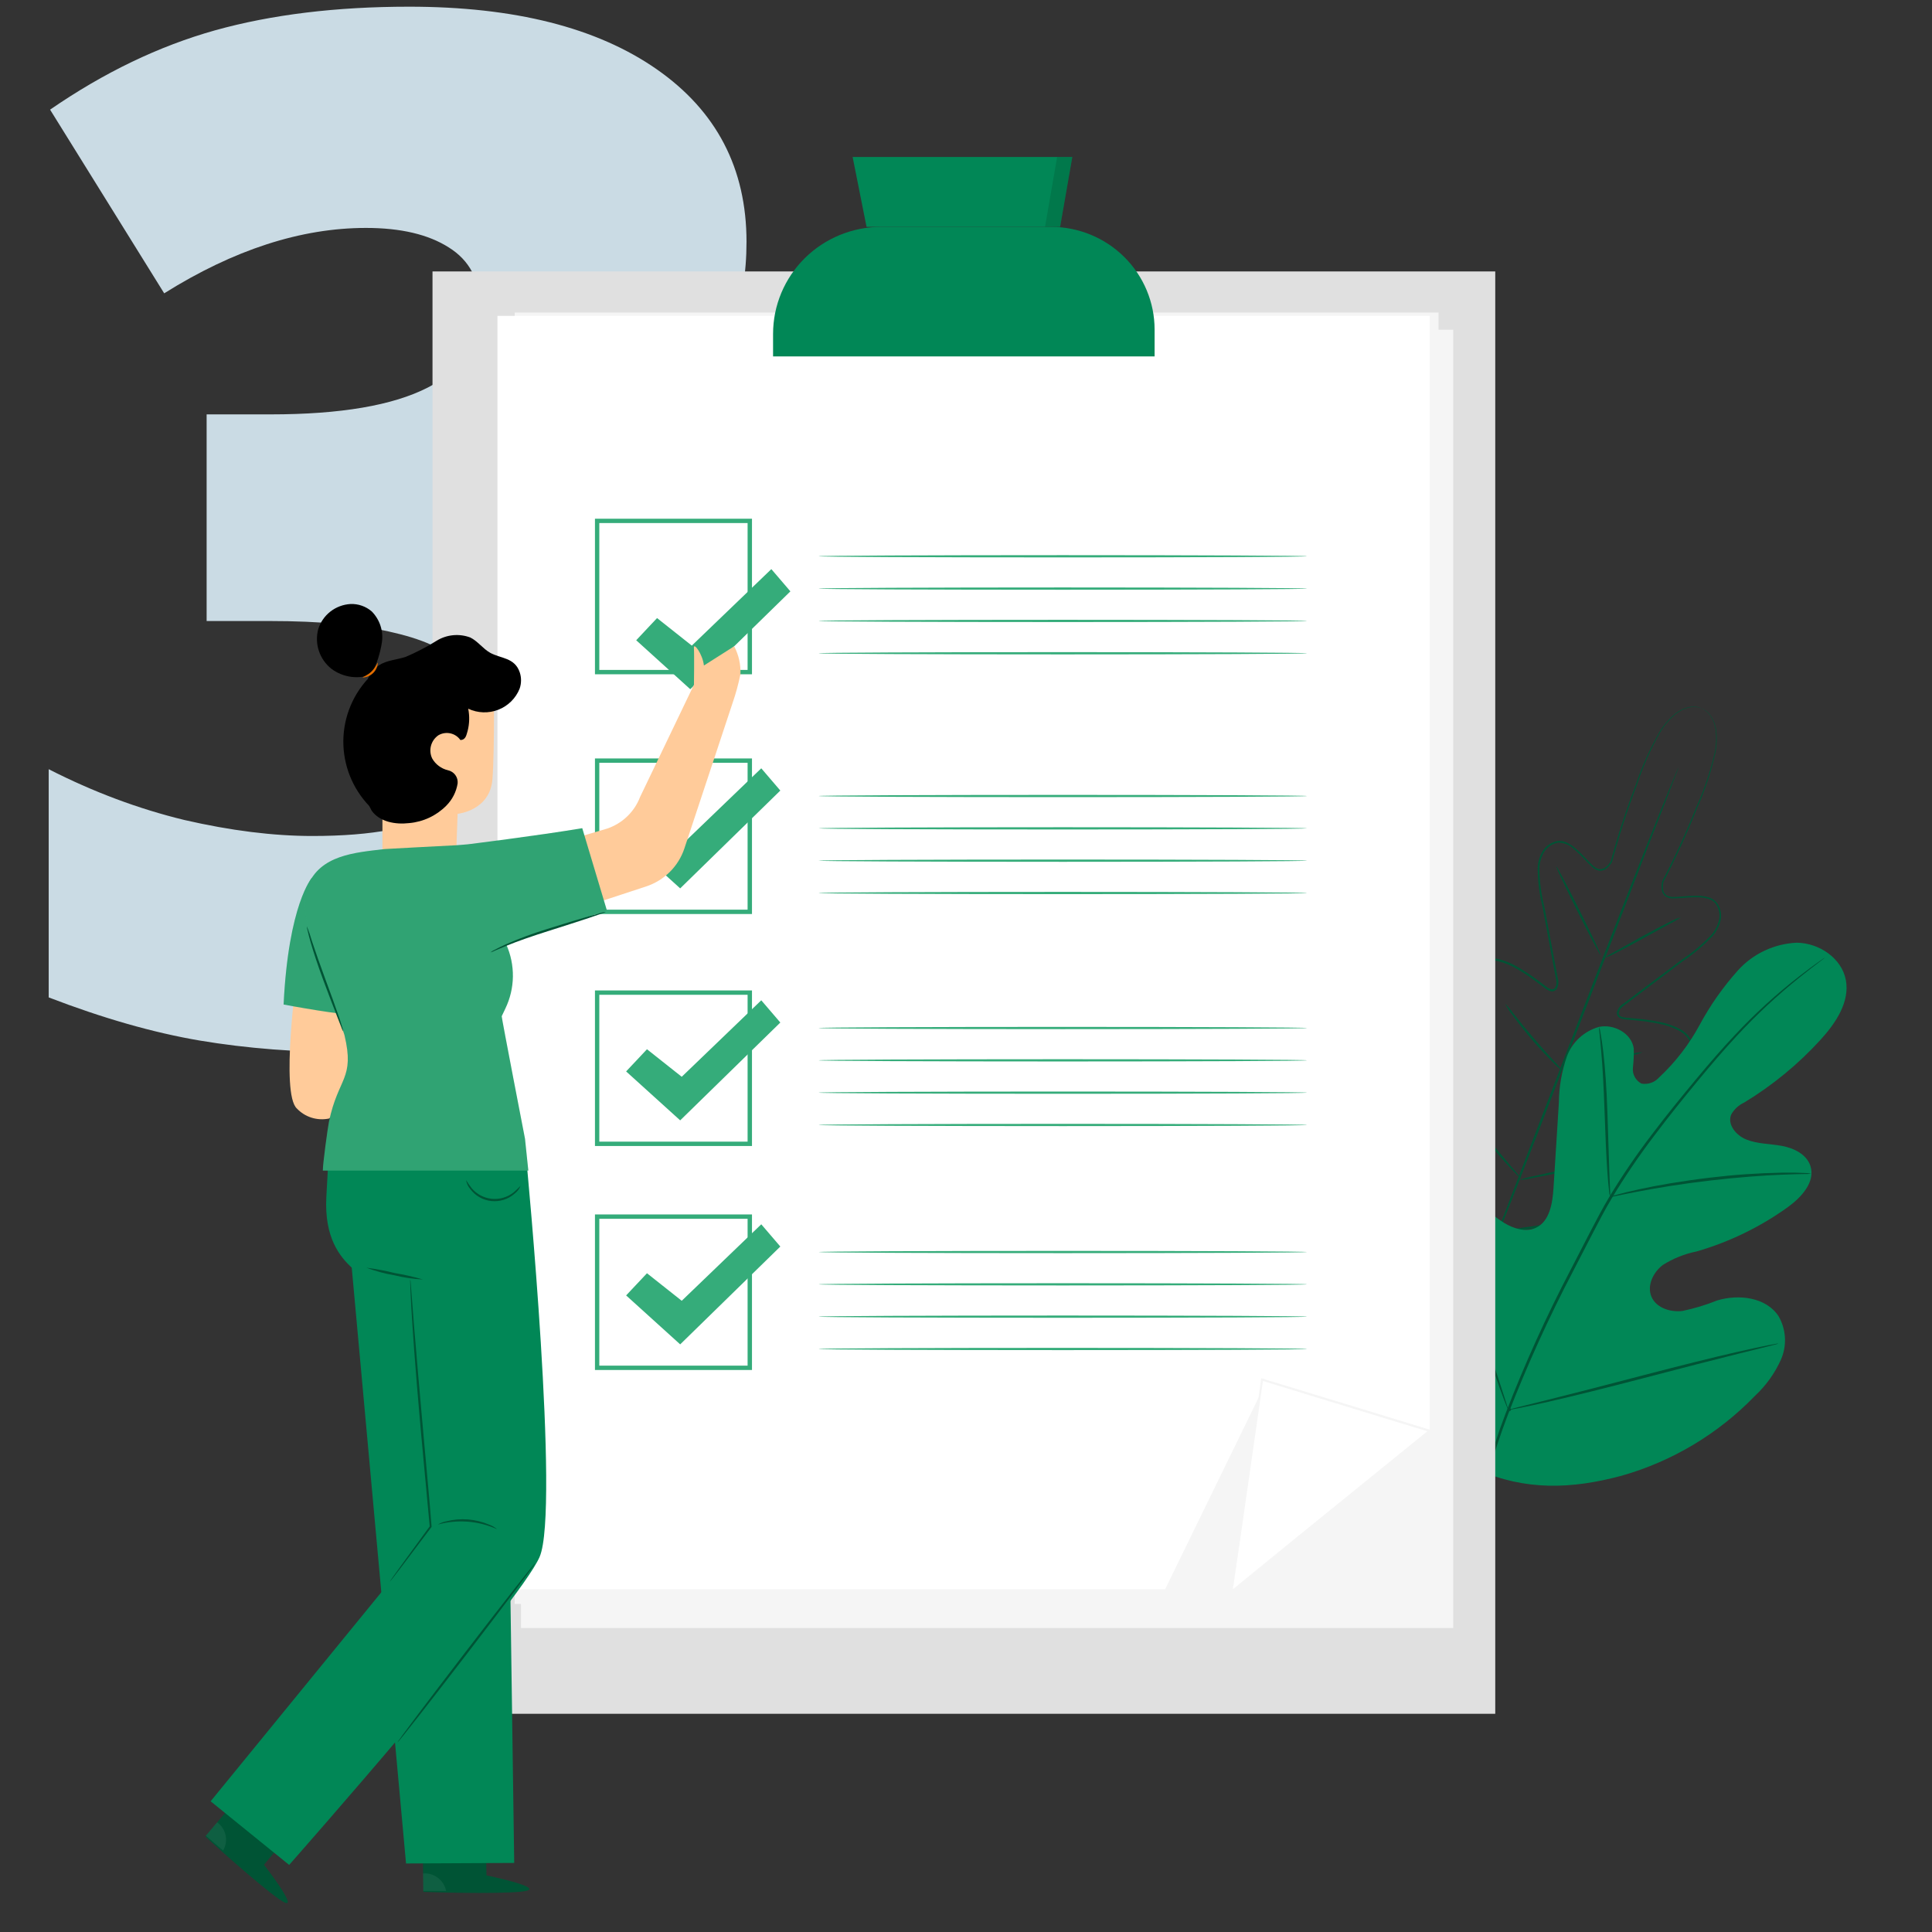 <svg width="160" height="160" viewBox="0 0 160 160" fill="none" xmlns="http://www.w3.org/2000/svg">
<rect x="0" y="0" width="160" height="160" fill="#333333" stroke="none"/>
<path d="M61.823 20.028C61.823 25.252 60.229 29.746 57.041 33.511C53.853 37.237 49.243 39.945 43.213 41.635V41.98C57.272 43.747 64.301 50.393 64.301 61.916C64.301 69.752 61.19 75.917 54.967 80.411C48.783 84.905 40.178 87.152 29.154 87.152C24.622 87.152 20.416 86.826 16.536 86.173C12.695 85.52 8.527 84.329 4.033 82.601V63.702C7.721 65.584 11.466 66.986 15.269 67.908C19.11 68.792 22.644 69.233 25.87 69.233C30.864 69.233 34.493 68.542 36.76 67.159C39.065 65.738 40.217 63.529 40.217 60.533C40.217 58.228 39.621 56.462 38.431 55.232C37.24 53.965 35.319 53.024 32.669 52.409C30.019 51.756 26.561 51.43 22.298 51.43H17.112V34.317H22.413C33.975 34.317 39.756 31.36 39.756 25.444C39.756 23.216 38.892 21.565 37.163 20.489C35.473 19.414 33.188 18.876 30.307 18.876C24.929 18.876 19.359 20.681 13.598 24.292L4.148 9.081C8.604 6.008 13.156 3.819 17.804 2.513C22.49 1.207 27.848 0.554 33.879 0.554C42.598 0.554 49.435 2.282 54.391 5.739C59.346 9.196 61.823 13.959 61.823 20.028Z" fill="#CADBE4"/>
<path d="M140.915 58.662C140.832 58.628 140.746 58.602 140.657 58.584C140.397 58.53 140.127 58.533 139.869 58.595C139.447 58.7 139.056 58.899 138.724 59.177C138.273 59.565 137.881 60.017 137.563 60.517C136.739 61.948 136.065 63.459 135.552 65.025C134.762 67.102 134.079 69.218 133.505 71.363V71.371V71.376C133.396 71.573 133.252 71.748 133.08 71.895C132.991 71.974 132.887 72.034 132.773 72.07C132.659 72.106 132.538 72.117 132.42 72.103C132.187 72.049 131.976 71.928 131.813 71.756C131.644 71.6 131.485 71.434 131.327 71.268C131.013 70.923 130.677 70.599 130.321 70.296C129.979 69.969 129.523 69.785 129.047 69.781C128.809 69.821 128.582 69.91 128.381 70.043C128.18 70.176 128.01 70.349 127.881 70.551C127.624 70.984 127.486 71.476 127.479 71.979C127.502 73.038 127.643 74.092 127.899 75.121L128.521 78.423L128.842 80.132C128.896 80.42 128.95 80.709 129.005 81C129.055 81.152 129.071 81.312 129.053 81.471C129.035 81.63 128.984 81.783 128.901 81.921C128.846 81.993 128.77 82.047 128.684 82.076C128.597 82.105 128.504 82.108 128.416 82.084C128.259 82.039 128.114 81.964 127.987 81.863L127.251 81.315C126.758 80.944 126.245 80.602 125.713 80.289C125.182 79.963 124.601 79.724 123.993 79.58C123.692 79.513 123.378 79.515 123.077 79.586C122.779 79.663 122.516 79.838 122.332 80.082C121.984 80.615 121.813 81.243 121.843 81.878C121.842 82.532 121.906 83.184 122.033 83.826C122.295 85.144 122.664 86.439 123.138 87.698C123.277 88.019 123.383 88.354 123.454 88.697C123.471 88.794 123.468 88.893 123.444 88.988C123.421 89.084 123.379 89.173 123.32 89.252C123.289 89.291 123.254 89.326 123.215 89.357C123.175 89.395 123.127 89.423 123.074 89.439C122.963 89.457 122.85 89.432 122.758 89.37C122.457 89.178 122.175 88.956 121.918 88.709L121.14 87.995C120.632 87.507 120.08 87.066 119.49 86.678C119.197 86.489 118.876 86.344 118.538 86.249C118.377 86.199 118.207 86.184 118.04 86.205C117.872 86.226 117.711 86.282 117.567 86.37C117.288 86.571 117.094 86.867 117.021 87.202C116.934 87.546 116.89 87.899 116.891 88.254C116.894 88.978 116.986 89.699 117.165 90.401C117.524 91.835 118.054 93.222 118.743 94.532C119.431 95.875 120.216 97.167 121.092 98.398C121.532 99.024 122.004 99.628 122.506 100.205L123.979 101.994L123.996 102.014L123.909 101.98L126.215 101.648C126.981 101.559 127.741 101.429 128.492 101.259C129.976 100.931 131.435 100.498 132.857 99.962C134.257 99.451 135.59 98.776 136.83 97.954C137.44 97.554 137.997 97.081 138.491 96.547C138.733 96.285 138.941 95.995 139.11 95.682C139.283 95.385 139.34 95.036 139.27 94.7C139.223 94.539 139.142 94.391 139.032 94.264C138.922 94.137 138.786 94.035 138.633 93.965C138.319 93.81 137.983 93.703 137.637 93.648C136.937 93.542 136.228 93.5 135.521 93.523L134.46 93.534C134.102 93.546 133.743 93.523 133.389 93.465C133.278 93.449 133.178 93.392 133.108 93.305C133.08 93.258 133.064 93.204 133.061 93.15C133.053 93.101 133.05 93.052 133.054 93.003C133.064 92.905 133.094 92.81 133.141 92.725C133.189 92.639 133.254 92.563 133.332 92.502C133.617 92.296 133.924 92.119 134.246 91.974C135.452 91.357 136.606 90.644 137.696 89.843C138.225 89.452 138.715 89.011 139.159 88.527C139.611 88.077 139.911 87.498 140.015 86.871C140.044 86.567 139.967 86.262 139.798 86.007C139.623 85.754 139.392 85.544 139.123 85.393C138.575 85.096 137.982 84.886 137.368 84.774C136.762 84.651 136.149 84.563 135.533 84.509L134.618 84.423C134.455 84.413 134.295 84.371 134.149 84.299C134.069 84.257 134.002 84.193 133.959 84.113C133.916 84.034 133.898 83.943 133.906 83.853C133.94 83.697 134.006 83.55 134.101 83.421C134.196 83.292 134.317 83.184 134.457 83.105L135.167 82.571L136.563 81.52L139.264 79.49C140.152 78.9 140.971 78.215 141.707 77.446C142.043 77.071 142.274 76.615 142.378 76.124C142.42 75.889 142.411 75.647 142.352 75.415C142.293 75.183 142.186 74.966 142.036 74.778C141.875 74.608 141.67 74.487 141.442 74.427C141.215 74.361 140.981 74.323 140.745 74.314C140.276 74.301 139.808 74.318 139.341 74.364C139.109 74.38 138.879 74.397 138.648 74.4C138.41 74.418 138.172 74.367 137.963 74.252C137.866 74.183 137.784 74.095 137.725 73.992C137.665 73.89 137.628 73.776 137.617 73.658C137.589 73.436 137.602 73.21 137.655 72.993V72.987L137.66 72.979C138.689 71.012 139.618 68.995 140.442 66.936C141.123 65.437 141.651 63.874 142.02 62.271C142.13 61.69 142.154 61.097 142.091 60.509C142.043 60.082 141.898 59.671 141.667 59.307C141.523 59.087 141.331 58.901 141.105 58.766C141.028 58.719 140.947 58.68 140.862 58.65C140.95 58.672 141.034 58.707 141.111 58.752C141.345 58.885 141.544 59.07 141.692 59.293C141.93 59.659 142.082 60.073 142.134 60.505C142.203 61.098 142.184 61.697 142.077 62.284C141.719 63.894 141.198 65.465 140.522 66.972C139.705 69.039 138.782 71.064 137.756 73.038L137.761 73.025C137.712 73.227 137.701 73.437 137.727 73.644C137.736 73.745 137.768 73.844 137.819 73.932C137.87 74.02 137.94 74.097 138.024 74.156C138.213 74.257 138.428 74.301 138.643 74.283C138.867 74.28 139.096 74.263 139.327 74.245C139.798 74.198 140.273 74.18 140.747 74.191C140.994 74.201 141.238 74.242 141.475 74.311C141.724 74.377 141.95 74.51 142.127 74.697C142.291 74.899 142.409 75.133 142.474 75.383C142.539 75.634 142.55 75.895 142.505 76.15C142.399 76.666 142.159 77.144 141.809 77.54C141.067 78.32 140.241 79.016 139.344 79.615L136.649 81.65L135.253 82.702L134.544 83.236C134.425 83.316 134.317 83.41 134.222 83.517C134.133 83.62 134.076 83.745 134.055 83.878C134.049 83.938 134.061 83.999 134.091 84.051C134.12 84.104 134.165 84.146 134.22 84.173C134.348 84.234 134.487 84.269 134.629 84.276L135.542 84.361C136.164 84.415 136.783 84.503 137.395 84.626C138.028 84.741 138.638 84.956 139.202 85.263C139.492 85.426 139.742 85.653 139.93 85.927C140.119 86.213 140.204 86.553 140.173 86.893C140.068 87.557 139.754 88.171 139.277 88.648C138.826 89.142 138.329 89.591 137.79 89.989C136.693 90.798 135.532 91.517 134.318 92.139C134.009 92.279 133.715 92.448 133.44 92.645C133.38 92.69 133.329 92.747 133.292 92.812C133.255 92.877 133.231 92.949 133.223 93.024C133.22 93.061 133.221 93.098 133.227 93.135C133.232 93.163 133.242 93.231 133.253 93.225C133.3 93.268 133.359 93.295 133.422 93.302C133.761 93.357 134.106 93.378 134.45 93.366L135.509 93.355C136.228 93.332 136.948 93.374 137.66 93.482C138.025 93.539 138.379 93.652 138.71 93.816C138.886 93.899 139.042 94.017 139.167 94.164C139.293 94.311 139.385 94.482 139.438 94.667C139.519 95.045 139.458 95.439 139.265 95.775C139.089 96.102 138.872 96.406 138.619 96.68C138.116 97.225 137.547 97.708 136.925 98.117C135.674 98.948 134.327 99.63 132.914 100.147C131.483 100.687 130.015 101.123 128.521 101.453C127.768 101.624 127.005 101.754 126.237 101.843L123.926 102.176L123.873 102.184L123.839 102.143L123.822 102.122L122.354 100.32C121.85 99.739 121.376 99.134 120.935 98.505C120.053 97.266 119.264 95.966 118.572 94.615C117.877 93.291 117.343 91.89 116.982 90.442C116.8 89.725 116.707 88.989 116.705 88.251C116.704 87.88 116.75 87.511 116.842 87.151C116.927 86.775 117.149 86.442 117.466 86.217C117.631 86.116 117.816 86.051 118.009 86.026C118.201 86.001 118.397 86.017 118.583 86.073C118.939 86.172 119.277 86.325 119.587 86.525C120.186 86.919 120.748 87.367 121.264 87.863L122.04 88.577C122.287 88.814 122.556 89.028 122.844 89.214C122.896 89.25 122.958 89.27 123.022 89.27C123.026 89.281 123.079 89.238 123.102 89.22C123.131 89.197 123.158 89.171 123.181 89.141C123.225 89.081 123.257 89.012 123.273 88.939C123.29 88.866 123.292 88.79 123.278 88.716C123.208 88.387 123.105 88.064 122.971 87.755C122.495 86.486 122.124 85.18 121.861 83.852C121.733 83.198 121.669 82.534 121.671 81.868C121.641 81.197 121.826 80.534 122.198 79.973C122.405 79.7 122.699 79.504 123.033 79.419C123.359 79.342 123.698 79.339 124.024 79.412C124.65 79.56 125.247 79.807 125.794 80.143C126.331 80.46 126.849 80.806 127.346 81.181L128.08 81.726C128.189 81.816 128.316 81.883 128.452 81.923C128.51 81.941 128.573 81.94 128.631 81.921C128.688 81.902 128.739 81.866 128.775 81.817C128.851 81.706 128.893 81.575 128.896 81.441C128.899 81.299 128.884 81.158 128.85 81.02C128.795 80.729 128.741 80.44 128.688 80.152C128.58 79.577 128.475 79.008 128.37 78.445C128.161 77.319 127.956 76.219 127.756 75.144C127.499 74.103 127.36 73.037 127.341 71.966C127.349 71.44 127.495 70.925 127.765 70.472C127.905 70.254 128.091 70.067 128.309 69.925C128.527 69.782 128.774 69.688 129.032 69.647C129.289 69.626 129.547 69.677 129.776 69.794C129.999 69.901 130.207 70.035 130.396 70.192C130.755 70.5 131.094 70.829 131.411 71.178C131.57 71.345 131.727 71.51 131.892 71.659C132.039 71.816 132.228 71.926 132.438 71.978C132.54 71.99 132.644 71.98 132.742 71.949C132.84 71.918 132.93 71.866 133.006 71.797C133.166 71.662 133.3 71.499 133.402 71.316L133.397 71.33C133.979 69.182 134.671 67.065 135.471 64.987C135.993 63.419 136.678 61.908 137.515 60.48C137.84 59.976 138.238 59.523 138.698 59.136C139.037 58.857 139.436 58.66 139.865 58.56C140.128 58.501 140.4 58.502 140.662 58.564C140.751 58.585 140.836 58.618 140.915 58.662Z" fill="#005435"/>
<path d="M139.007 63.552C138.999 63.593 138.987 63.632 138.971 63.669L138.846 64.007C138.728 64.314 138.561 64.747 138.348 65.3L136.501 70.048L130.473 85.736C128.127 91.866 125.983 97.408 124.392 101.405C123.598 103.404 122.948 105.019 122.49 106.131C122.263 106.678 122.085 107.107 121.959 107.41L121.816 107.741C121.802 107.779 121.784 107.816 121.762 107.851C121.769 107.81 121.782 107.77 121.798 107.731L121.923 107.393L122.421 106.101L124.268 101.353L130.297 85.666C132.642 79.535 134.787 73.995 136.377 69.998C137.171 67.999 137.821 66.385 138.28 65.272L138.811 63.993L138.953 63.662C138.967 63.624 138.986 63.587 139.007 63.552Z" fill="#005435"/>
<path d="M139.209 75.956C138.921 76.159 138.616 76.338 138.298 76.49L136.076 77.715C135.207 78.196 134.415 78.62 133.83 78.91C133.523 79.085 133.198 79.226 132.859 79.33C133.148 79.131 133.451 78.952 133.765 78.795L135.981 77.554C136.85 77.073 137.647 76.659 138.234 76.375C138.544 76.204 138.871 76.064 139.209 75.956Z" fill="#005435"/>
<path d="M132.568 79.114C132.521 79.137 131.658 77.505 130.641 75.471C129.623 73.436 128.836 71.767 128.881 71.744C128.926 71.722 129.791 73.352 130.808 75.388C131.825 77.424 132.615 79.088 132.568 79.114Z" fill="#005435"/>
<path d="M129.395 88.685C129.106 88.471 128.838 88.229 128.597 87.963C128.126 87.496 127.493 86.832 126.837 86.062C126.18 85.293 125.623 84.566 125.235 84.028C125.011 83.748 124.815 83.446 124.65 83.127C124.902 83.382 125.133 83.656 125.342 83.946C125.754 84.463 126.325 85.173 126.98 85.938C127.635 86.703 128.247 87.38 128.692 87.869C128.948 88.121 129.183 88.394 129.395 88.685Z" fill="#005435"/>
<path d="M136.034 87.141C135.725 87.263 135.404 87.356 135.077 87.418C134.481 87.566 133.654 87.758 132.739 87.959C131.824 88.16 130.991 88.332 130.388 88.447C130.065 88.527 129.735 88.577 129.402 88.595C129.711 88.473 130.032 88.38 130.359 88.317C130.955 88.169 131.782 87.977 132.697 87.776C133.613 87.576 134.444 87.404 135.048 87.289C135.371 87.208 135.701 87.159 136.034 87.141Z" fill="#005435"/>
<path d="M134.321 95.945C133.918 96.084 133.506 96.193 133.087 96.271C132.32 96.451 131.258 96.682 130.082 96.929C128.905 97.175 127.836 97.388 127.064 97.53C126.649 97.626 126.227 97.692 125.803 97.726C126.205 97.587 126.618 97.478 127.036 97.4C127.803 97.22 128.866 96.989 130.043 96.743C131.219 96.496 132.288 96.284 133.06 96.142C133.475 96.045 133.896 95.98 134.321 95.945Z" fill="#005435"/>
<path d="M125.986 97.632C125.885 97.563 125.793 97.481 125.713 97.387C125.547 97.221 125.312 96.975 125.026 96.666C124.457 96.048 123.691 95.177 122.885 94.178C122.078 93.18 121.387 92.25 120.904 91.564C120.661 91.221 120.471 90.94 120.344 90.742C120.269 90.645 120.208 90.538 120.162 90.425C120.255 90.505 120.337 90.598 120.405 90.7L121.012 91.486C121.521 92.15 122.229 93.067 123.033 94.062C123.837 95.056 124.585 95.939 125.127 96.579C125.435 96.912 125.722 97.264 125.986 97.632Z" fill="#005435"/>
<path d="M122.358 121.708C116.056 116.678 115.143 108.074 115.935 100.45C116.066 99.177 116.018 97.823 116.708 96.745C117.398 95.667 118.881 95.002 119.997 95.616C120.923 96.127 121.263 97.257 121.735 98.204C122.366 99.469 123.344 100.532 124.558 101.27C125.347 101.747 126.346 102.073 127.187 101.686C128.34 101.154 128.576 99.643 128.656 98.374C128.805 96.01 128.953 93.644 129.102 91.277C129.113 90.002 129.332 88.738 129.749 87.532C129.961 86.934 130.316 86.395 130.782 85.962C131.249 85.528 131.815 85.212 132.431 85.041C133.673 84.785 135.132 85.582 135.303 86.844C135.315 87.373 135.29 87.901 135.23 88.427C135.204 88.689 135.256 88.953 135.381 89.186C135.505 89.419 135.697 89.611 135.931 89.736C136.194 89.786 136.466 89.767 136.719 89.681C136.973 89.596 137.2 89.447 137.378 89.249C138.736 87.987 139.876 86.512 140.753 84.885C141.629 83.258 142.696 81.739 143.932 80.36C144.549 79.676 145.298 79.121 146.135 78.728C146.973 78.335 147.881 78.111 148.806 78.071C150.648 78.093 152.525 79.348 152.865 81.163C153.205 82.978 152.026 84.727 150.78 86.096C148.93 88.129 146.794 89.886 144.437 91.313C143.983 91.523 143.609 91.871 143.368 92.306C143.03 93.133 143.782 94.028 144.606 94.363C145.539 94.743 146.582 94.715 147.573 94.899C148.564 95.083 149.615 95.594 149.928 96.554C150.363 97.886 149.174 99.171 148.035 99.988C145.753 101.625 143.204 102.86 140.499 103.641C139.51 103.841 138.567 104.218 137.715 104.755C136.91 105.359 136.372 106.468 136.769 107.393C137.166 108.318 138.325 108.684 139.325 108.57C140.311 108.364 141.276 108.072 142.209 107.697C144.015 107.156 146.28 107.433 147.304 109.02C147.612 109.562 147.789 110.167 147.821 110.788C147.853 111.409 147.74 112.029 147.489 112.599C146.98 113.734 146.246 114.756 145.33 115.605C142.311 118.734 138.506 121.014 134.306 122.211C130.125 123.335 126.315 123.458 122.359 121.712" fill="#018756"/>
<g opacity="0.1">
<g opacity="0.1">
<path opacity="0.1" d="M122.358 121.708C116.056 116.678 115.143 108.074 115.935 100.45C116.066 99.177 116.018 97.823 116.708 96.745C117.398 95.667 118.881 95.002 119.997 95.616C120.923 96.127 121.263 97.257 121.735 98.204C122.366 99.469 123.344 100.532 124.558 101.27C125.347 101.747 126.346 102.073 127.187 101.686C128.34 101.154 128.576 99.643 128.656 98.374C128.805 96.01 128.953 93.644 129.102 91.277C129.113 90.002 129.332 88.738 129.749 87.532C129.961 86.934 130.316 86.395 130.782 85.962C131.249 85.528 131.815 85.212 132.431 85.041C133.673 84.785 135.132 85.582 135.303 86.844C135.315 87.373 135.29 87.901 135.23 88.427C135.204 88.689 135.256 88.953 135.381 89.186C135.505 89.419 135.697 89.611 135.931 89.736C136.194 89.786 136.466 89.767 136.719 89.681C136.973 89.596 137.2 89.447 137.378 89.249C138.736 87.987 139.876 86.512 140.753 84.885C141.629 83.258 142.696 81.739 143.932 80.36C144.549 79.676 145.298 79.121 146.135 78.728C146.973 78.335 147.881 78.111 148.806 78.071C150.648 78.093 152.525 79.348 152.865 81.163C153.205 82.978 152.026 84.727 150.78 86.096C148.93 88.129 146.794 89.886 144.437 91.313C143.983 91.523 143.609 91.871 143.368 92.306C143.03 93.133 143.782 94.028 144.606 94.363C145.539 94.743 146.582 94.715 147.573 94.899C148.564 95.083 149.615 95.594 149.928 96.554C150.363 97.886 149.174 99.171 148.035 99.988C145.753 101.625 143.204 102.86 140.499 103.641C139.51 103.841 138.567 104.218 137.715 104.755C136.91 105.359 136.372 106.468 136.769 107.393C137.166 108.318 138.325 108.684 139.325 108.57C140.311 108.364 141.276 108.072 142.209 107.697C144.015 107.156 146.28 107.433 147.304 109.02C147.612 109.562 147.789 110.167 147.821 110.788C147.853 111.409 147.74 112.029 147.489 112.599C146.98 113.734 146.246 114.756 145.33 115.605C142.311 118.734 138.506 121.014 134.306 122.211C130.125 123.335 126.315 123.458 122.359 121.712" fill="#9AD5BD"/>
</g>
</g>
<path d="M121.871 127.367C122.475 123.847 123.419 120.393 124.689 117.052C126.258 112.976 128.062 108.993 130.092 105.121L131.67 102.066C132.191 101.065 132.707 100.072 133.272 99.131C134.361 97.327 135.55 95.584 136.834 93.91C138.047 92.304 139.261 90.823 140.402 89.448C141.543 88.072 142.641 86.812 143.686 85.705C145.326 83.95 147.106 82.326 149.006 80.85C149.677 80.327 150.211 79.938 150.577 79.68L150.994 79.388C151.04 79.353 151.089 79.322 151.141 79.296C151.101 79.337 151.056 79.375 151.008 79.408L150.605 79.718C150.249 79.99 149.724 80.389 149.063 80.921C147.19 82.421 145.433 84.059 143.808 85.819C142.773 86.93 141.69 88.194 140.553 89.572C139.416 90.95 138.214 92.435 137.008 94.041C135.735 95.712 134.554 97.45 133.472 99.249C132.911 100.185 132.4 101.172 131.88 102.175C131.359 103.177 130.835 104.198 130.302 105.228C128.276 109.092 126.469 113.065 124.891 117.129C123.617 120.455 122.66 123.892 122.035 127.395" fill="#005435"/>
<path d="M133.337 99.127C133.287 98.947 133.258 98.763 133.249 98.577C133.206 98.222 133.161 97.706 133.115 97.068C133.021 95.792 132.953 94.026 132.884 92.08C132.816 90.133 132.722 88.371 132.609 87.101C132.555 86.465 132.505 85.951 132.466 85.598C132.435 85.414 132.424 85.228 132.433 85.042C132.493 85.217 132.534 85.399 132.554 85.583C132.622 85.934 132.696 86.447 132.772 87.085C132.929 88.357 133.049 90.122 133.117 92.074C133.178 93.998 133.236 95.734 133.279 97.063C133.302 97.664 133.322 98.169 133.339 98.575C133.359 98.758 133.358 98.943 133.337 99.127Z" fill="#005435"/>
<path d="M150.012 97.198C149.793 97.229 149.571 97.24 149.35 97.231C148.925 97.239 148.309 97.248 147.55 97.284C146.033 97.344 143.935 97.497 141.629 97.765C139.324 98.033 137.248 98.376 135.753 98.662C135.005 98.799 134.403 98.927 133.985 99.013C133.771 99.07 133.553 99.108 133.332 99.125C133.536 99.038 133.748 98.97 133.964 98.922C134.376 98.809 134.975 98.656 135.721 98.497C137.212 98.168 139.29 97.805 141.603 97.529C143.576 97.29 145.561 97.152 147.55 97.114C148.312 97.1 148.93 97.114 149.356 97.137C149.576 97.136 149.796 97.157 150.012 97.198Z" fill="#005435"/>
<path d="M124.911 116.766C124.869 116.702 124.836 116.632 124.812 116.559L124.569 115.95C124.363 115.42 124.084 114.645 123.752 113.683C123.085 111.76 122.253 109.077 121.372 106.102C120.492 103.127 119.683 100.438 119.059 98.504L118.314 96.216C118.234 95.967 118.169 95.761 118.115 95.592C118.087 95.521 118.068 95.446 118.061 95.369C118.103 95.434 118.136 95.503 118.159 95.576C118.225 95.741 118.304 95.942 118.402 96.185C118.609 96.716 118.888 97.49 119.22 98.451C119.887 100.375 120.719 103.059 121.6 106.035C122.481 109.01 123.289 111.698 123.912 113.632C124.219 114.572 124.471 115.345 124.657 115.92C124.738 116.169 124.803 116.376 124.856 116.544C124.885 116.615 124.903 116.69 124.911 116.766Z" fill="#005435"/>
<path d="M147.275 111.266C147.204 111.301 147.129 111.326 147.052 111.34L146.401 111.508L144.006 112.101C141.982 112.602 139.197 113.326 136.12 114.13C133.042 114.933 130.246 115.632 128.213 116.093C127.196 116.323 126.371 116.501 125.799 116.613L125.139 116.737C125.139 116.766 125.129 116.794 125.109 116.816C125.09 116.837 125.063 116.851 125.034 116.854C125.005 116.858 124.975 116.85 124.952 116.833C124.928 116.816 124.911 116.791 124.905 116.763C124.899 116.735 124.903 116.705 124.918 116.68C124.932 116.655 124.956 116.636 124.984 116.627C125.012 116.618 125.042 116.619 125.069 116.631C125.095 116.643 125.117 116.664 125.129 116.69L125.779 116.522L128.174 115.93C130.198 115.429 132.983 114.704 136.063 113.9C139.144 113.096 141.935 112.397 143.968 111.937C144.986 111.707 145.81 111.529 146.382 111.417L147.043 111.293C147.119 111.273 147.197 111.265 147.275 111.266Z" fill="#005435"/>
<path d="M123.83 22.48H35.818V141.929H123.83V22.48Z" fill="#E0E0E0"/>
<path d="M120.35 134.825H43.147V27.308H120.35V134.825Z" fill="#F5F5F5"/>
<path d="M119.134 132.832H42.625V25.886H119.134V132.832Z" fill="#F5F5F5"/>
<path d="M110.913 124.508L102.101 131.614H41.197V26.157H118.401V118.495L110.913 124.508Z" fill="white"/>
<path d="M72.977 18.787H87.03C89.308 18.787 91.492 19.683 93.103 21.278C94.714 22.874 95.619 25.038 95.619 27.294V29.518H64.022V27.656C64.022 25.304 64.965 23.048 66.644 21.384C68.324 19.721 70.602 18.787 72.977 18.787V18.787Z" fill="#018756"/>
<path d="M71.764 18.788L70.611 13.001H88.804L87.793 18.788H71.764Z" fill="#018756"/>
<path d="M62.276 55.841H49.272V42.958H62.276V55.841ZM49.632 55.48H61.913V43.317H49.632V55.48Z" fill="#35AC7A"/>
<path d="M108.238 46.068C108.238 46.12 99.184 46.162 88.018 46.162C76.853 46.162 67.797 46.12 67.797 46.068C67.797 46.017 76.848 45.975 88.018 45.975C99.189 45.975 108.238 46.017 108.238 46.068Z" fill="#35AC7A"/>
<path d="M108.238 48.745C108.238 48.797 99.184 48.839 88.018 48.839C76.853 48.839 67.797 48.798 67.797 48.745C67.797 48.693 76.848 48.65 88.018 48.65C99.189 48.65 108.238 48.694 108.238 48.745Z" fill="#35AC7A"/>
<path d="M108.238 51.422C108.238 51.474 99.184 51.516 88.018 51.516C76.853 51.516 67.797 51.474 67.797 51.422C67.797 51.371 76.848 51.329 88.018 51.329C99.189 51.329 108.238 51.371 108.238 51.422Z" fill="#35AC7A"/>
<path d="M108.238 54.1C108.238 54.152 99.184 54.194 88.018 54.194C76.853 54.194 67.797 54.152 67.797 54.1C67.797 54.048 76.848 54.007 88.018 54.007C99.189 54.007 108.238 54.049 108.238 54.1Z" fill="#35AC7A"/>
<path d="M62.276 75.695H49.272V62.812H62.276V75.695ZM49.632 75.335H61.913V63.172H49.632V75.335Z" fill="#35AC7A"/>
<path d="M51.853 69.518L53.58 67.681L56.458 69.962L63.045 63.628L64.623 65.47L56.33 73.572L51.853 69.518Z" fill="#35AC7A"/>
<path d="M108.238 65.923C108.238 65.975 99.184 66.016 88.018 66.016C76.853 66.016 67.797 65.975 67.797 65.923C67.797 65.871 76.848 65.83 88.018 65.83C99.189 65.83 108.238 65.871 108.238 65.923Z" fill="#35AC7A"/>
<path d="M108.238 68.601C108.238 68.652 99.184 68.694 88.018 68.694C76.853 68.694 67.797 68.652 67.797 68.601C67.797 68.549 76.848 68.507 88.018 68.507C99.189 68.507 108.238 68.548 108.238 68.601Z" fill="#35AC7A"/>
<path d="M108.238 71.277C108.238 71.329 99.184 71.371 88.018 71.371C76.853 71.371 67.797 71.328 67.797 71.277C67.797 71.226 76.848 71.184 88.018 71.184C99.189 71.184 108.238 71.226 108.238 71.277Z" fill="#35AC7A"/>
<path d="M108.238 73.955C108.238 74.007 99.184 74.049 88.018 74.049C76.853 74.049 67.797 74.007 67.797 73.955C67.797 73.903 76.848 73.861 88.018 73.861C99.189 73.861 108.238 73.903 108.238 73.955Z" fill="#35AC7A"/>
<path d="M62.276 94.907H49.272V82.024H62.276V94.907ZM49.632 94.546H61.913V82.384H49.632V94.546Z" fill="#35AC7A"/>
<path d="M51.853 88.731L53.58 86.894L56.458 89.174L63.045 82.84L64.623 84.682L56.33 92.784L51.853 88.731Z" fill="#35AC7A"/>
<path d="M108.238 85.135C108.238 85.187 99.184 85.229 88.018 85.229C76.853 85.229 67.797 85.187 67.797 85.135C67.797 85.083 76.848 85.042 88.018 85.042C99.189 85.042 108.238 85.084 108.238 85.135Z" fill="#35AC7A"/>
<path d="M108.238 87.812C108.238 87.864 99.184 87.906 88.018 87.906C76.853 87.906 67.797 87.864 67.797 87.812C67.797 87.761 76.848 87.719 88.018 87.719C99.189 87.719 108.238 87.761 108.238 87.812Z" fill="#35AC7A"/>
<path d="M108.238 90.489C108.238 90.541 99.184 90.583 88.018 90.583C76.853 90.583 67.797 90.541 67.797 90.489C67.797 90.438 76.848 90.396 88.018 90.396C99.189 90.396 108.238 90.438 108.238 90.489Z" fill="#35AC7A"/>
<path d="M108.238 93.166C108.238 93.218 99.184 93.259 88.018 93.259C76.853 93.259 67.797 93.218 67.797 93.166C67.797 93.114 76.848 93.072 88.018 93.072C99.189 93.072 108.238 93.114 108.238 93.166Z" fill="#35AC7A"/>
<path d="M62.276 113.457H49.272V100.575H62.276V113.457ZM49.632 113.097H61.913V100.935H49.632V113.097Z" fill="#35AC7A"/>
<path d="M51.853 107.281L53.58 105.445L56.458 107.725L63.045 101.391L64.623 103.233L56.33 111.335L51.853 107.281Z" fill="#35AC7A"/>
<path d="M108.238 103.688C108.238 103.739 99.184 103.781 88.018 103.781C76.853 103.781 67.797 103.739 67.797 103.688C67.797 103.636 76.848 103.594 88.018 103.594C99.189 103.594 108.238 103.635 108.238 103.688Z" fill="#35AC7A"/>
<path d="M108.238 106.363C108.238 106.415 99.184 106.456 88.018 106.456C76.853 106.456 67.797 106.415 67.797 106.363C67.797 106.312 76.848 106.27 88.018 106.27C99.189 106.27 108.238 106.312 108.238 106.363Z" fill="#35AC7A"/>
<path d="M108.238 109.04C108.238 109.092 99.184 109.133 88.018 109.133C76.853 109.133 67.797 109.092 67.797 109.04C67.797 108.988 76.848 108.946 88.018 108.946C99.189 108.946 108.238 108.988 108.238 109.04Z" fill="#35AC7A"/>
<path d="M108.238 111.717C108.238 111.769 99.184 111.811 88.018 111.811C76.853 111.811 67.797 111.769 67.797 111.717C67.797 111.665 76.848 111.624 88.018 111.624C99.189 111.624 108.238 111.666 108.238 111.717Z" fill="#35AC7A"/>
<path d="M104.517 115.155L96.053 132.517H102.096L104.517 115.155Z" fill="#F5F5F5"/>
<path d="M102.098 131.614L104.518 114.252L118.398 118.495L102.098 131.614Z" fill="white"/>
<path d="M102.098 131.614L106.765 127.809L118.34 118.424L118.371 118.582L113.012 116.946L104.492 114.337L104.606 114.265C103.881 119.308 103.26 123.628 102.818 126.698C102.38 129.684 102.155 131.225 102.098 131.614C102.099 131.588 102.101 131.563 102.106 131.537L102.136 131.297C102.166 131.072 102.207 130.756 102.261 130.351C102.374 129.51 102.535 128.296 102.738 126.773L104.431 114.24L104.445 114.138L104.546 114.168L113.069 116.768L118.426 118.408L118.592 118.458L118.457 118.566L106.742 127.925L103.322 130.648L102.411 131.373L102.178 131.557C102.123 131.597 102.096 131.617 102.098 131.614Z" fill="#F5F5F5"/>
<path opacity="0.3" d="M87.547 13L86.545 18.787H87.794L88.805 13.001H87.212" fill="#005435"/>
<path d="M34.257 74.036C34.695 74.07 35.135 74.015 35.551 73.876C35.968 73.737 36.351 73.516 36.679 73.226C37.007 72.937 37.272 72.585 37.46 72.191C37.647 71.798 37.752 71.371 37.769 70.936C37.838 69.176 37.897 67.397 37.897 67.397C37.897 67.397 40.59 67.147 40.785 64.507C40.98 61.867 40.891 55.773 40.891 55.773C39.415 55.036 37.766 54.703 36.116 54.808C34.467 54.913 32.875 55.453 31.506 56.371L31.672 65.661V70.66C31.69 72.337 32.57 73.909 34.257 74.036Z" fill="#FFCB9A"/>
<path d="M38.127 61.285C37.93 61.003 37.633 60.806 37.295 60.733C36.957 60.66 36.603 60.717 36.306 60.891C36.005 61.099 35.787 61.406 35.693 61.757C35.599 62.108 35.633 62.481 35.79 62.81C35.928 63.054 36.115 63.267 36.341 63.435C36.566 63.604 36.824 63.724 37.098 63.789C37.343 63.842 37.561 63.982 37.709 64.184C37.856 64.385 37.924 64.633 37.899 64.88C37.788 65.575 37.461 66.217 36.963 66.719C36.142 67.55 35.048 68.064 33.878 68.166C32.743 68.299 31.443 68.064 30.783 67.141C30.373 66.418 30.188 65.592 30.251 64.766L30.13 58.927C30.085 58.225 30.131 57.521 30.264 56.831C30.402 56.135 30.8 55.516 31.379 55.099C32.027 54.678 32.849 54.64 33.587 54.404C34.479 54.025 35.338 53.578 36.158 53.064C36.571 52.809 37.038 52.653 37.522 52.606C38.006 52.56 38.495 52.625 38.95 52.796C39.572 53.105 39.989 53.72 40.594 54.061C41.456 54.547 42.629 54.436 43.047 55.691C43.189 56.128 43.184 56.599 43.033 57.033C42.875 57.428 42.637 57.787 42.333 58.087C42.029 58.387 41.667 58.622 41.267 58.778C40.868 58.933 40.441 59.005 40.012 58.991C39.584 58.976 39.163 58.874 38.775 58.692C38.898 59.303 38.881 59.934 38.725 60.539C38.627 60.831 38.592 61.276 38.131 61.284" fill="black"/>
<path d="M30.771 55.852C31.194 55.017 31.483 54.122 31.627 53.2C31.695 52.737 31.655 52.266 31.509 51.821C31.364 51.377 31.116 50.971 30.787 50.637C30.301 50.217 29.671 49.996 29.027 50.022C28.416 50.057 27.831 50.278 27.352 50.654C26.873 51.031 26.523 51.544 26.349 52.125C26.197 52.712 26.217 53.329 26.408 53.904C26.599 54.479 26.952 54.988 27.426 55.371C27.911 55.74 28.485 55.975 29.092 56.054C29.698 56.132 30.315 56.05 30.879 55.817" fill="black"/>
<path d="M31.292 54.889C31.273 55.212 31.133 55.516 30.899 55.742C30.666 55.968 30.356 56.099 30.03 56.111C30.016 56.057 30.42 55.952 30.767 55.608C31.115 55.264 31.238 54.875 31.292 54.889Z" fill="#E26D00"/>
<path d="M24.582 80.692C24.582 80.692 23.224 90.549 24.582 91.798C24.916 92.153 25.337 92.416 25.804 92.562C26.271 92.708 26.768 92.732 27.248 92.632L29.834 90.49L30.343 80.693L24.582 80.692Z" fill="#FFCB9A"/>
<path d="M52.688 53.023L54.414 51.186L57.292 53.466L63.879 47.132L65.457 48.974L57.164 57.077L52.688 53.023Z" fill="#35AC7A"/>
<path d="M60.801 53.524L58.296 55.115C58.183 54.135 57.427 53.163 57.466 53.656C57.505 54.148 57.471 56.703 57.471 56.703L53.005 66.01C52.771 66.622 52.403 67.174 51.926 67.627C51.45 68.081 50.877 68.423 50.25 68.63L46.082 69.857L47.711 75.316L53.505 73.413C54.246 73.17 54.919 72.757 55.471 72.21C56.022 71.662 56.436 70.994 56.68 70.259L60.673 58.208C60.941 57.432 61.157 56.639 61.319 55.834C61.356 55.032 61.177 54.235 60.801 53.524Z" fill="#FFCB9A"/>
<path d="M40.289 155.312L40.228 152.552L35.01 152.635L35.058 156.673L35.382 156.689C36.823 156.745 42.716 156.875 43.675 156.569C44.738 156.231 40.289 155.312 40.289 155.312Z" fill="#005435"/>
<g opacity="0.5">
<g opacity="0.5">
<g opacity="0.5">
<path opacity="0.5" d="M36.944 156.603C36.86 156.168 36.616 155.779 36.26 155.511C35.91 155.244 35.473 155.117 35.033 155.155L35.055 156.597L36.944 156.603Z" fill="#F1FFF9"/>
</g>
</g>
</g>
<path d="M21.864 154.43L23.634 152.298L19.623 148.988L17 152.081L17.235 152.302C18.291 153.276 22.673 157.18 23.6 157.569C24.635 158.002 21.864 154.43 21.864 154.43Z" fill="#005435"/>
<g opacity="0.5">
<g opacity="0.5">
<g opacity="0.5">
<path opacity="0.5" d="M18.477 153.249C18.7 152.865 18.772 152.413 18.678 151.98C18.589 151.552 18.341 151.173 17.983 150.917L17.049 152.027L18.477 153.249Z" fill="#F1FFF9"/>
</g>
</g>
</g>
<path d="M32.73 96.671C32.73 96.671 30.992 103.954 31.483 105.395C31.975 106.837 35.159 107.669 35.159 107.669L35.051 127.614L17.443 149.175L23.947 154.445C23.947 154.445 43.009 132.844 44.69 128.931C46.372 125.018 43.619 96.347 43.619 96.347L32.73 96.671Z" fill="#018756"/>
<path d="M41.723 93.701L42.585 154.28L33.626 154.325L29.13 104.986C28.18 104.087 26.843 102.549 27.027 99.117L27.245 95.13L41.723 93.701Z" fill="#018756"/>
<path d="M32.283 130.988C32.296 130.955 32.313 130.925 32.335 130.898L32.505 130.649L33.173 129.716L35.603 126.383L35.588 126.429C35.393 124.325 35.157 121.776 34.901 119.027C34.576 115.424 34.313 112.159 34.158 109.794C34.079 108.611 34.026 107.653 33.998 106.991C33.987 106.674 33.978 106.42 33.971 106.228C33.964 106.139 33.965 106.05 33.975 105.961C33.995 106.048 34.006 106.136 34.009 106.225C34.025 106.418 34.045 106.67 34.07 106.986C34.123 107.668 34.198 108.618 34.289 109.784C34.479 112.146 34.763 115.408 35.088 119.01C35.331 121.769 35.581 124.315 35.742 126.428V126.452L35.725 126.474L33.241 129.768L32.541 130.676L32.352 130.911C32.31 130.964 32.286 130.99 32.283 130.988Z" fill="#005435"/>
<path d="M35.026 105.961C34.225 105.922 33.431 105.805 32.654 105.611C31.864 105.479 31.089 105.269 30.34 104.986C31.132 105.088 31.918 105.236 32.693 105.429C33.48 105.561 34.259 105.738 35.026 105.961Z" fill="#005435"/>
<path d="M41.166 126.644C39.627 125.944 37.888 125.808 36.258 126.259C36.472 126.127 36.709 126.035 36.956 125.988C38.142 125.686 39.396 125.785 40.52 126.268C40.757 126.353 40.976 126.481 41.166 126.644Z" fill="#005435"/>
<path d="M44.322 129.452C44.363 129.483 41.843 132.833 38.693 136.934C35.544 141.034 32.956 144.334 32.915 144.303C32.873 144.272 35.393 140.922 38.543 136.821C41.693 132.719 44.28 129.421 44.322 129.452Z" fill="#005435"/>
<path d="M43.11 98.202C43.009 98.465 42.834 98.694 42.606 98.863C42.347 99.089 42.043 99.259 41.714 99.362C41.386 99.466 41.039 99.501 40.696 99.465C40.352 99.43 40.02 99.323 39.721 99.154C39.421 98.985 39.16 98.756 38.954 98.481C38.767 98.27 38.644 98.01 38.6 97.732C38.741 97.962 38.894 98.184 39.058 98.397C39.473 98.894 40.068 99.21 40.715 99.278C41.363 99.345 42.011 99.159 42.522 98.758C42.727 98.583 42.924 98.397 43.11 98.202Z" fill="#005435"/>
<path d="M30.867 67.034C29.39 65.644 28.519 63.739 28.439 61.723C28.36 59.707 29.079 57.74 30.443 56.241" fill="black"/>
<path d="M25.836 72.684C25.836 72.684 23.89 74.861 23.486 83.19C23.486 83.19 29.029 84.232 29.13 83.932C29.231 83.632 25.836 72.684 25.836 72.684Z" fill="#35AC7A"/>
<g opacity="0.3">
<path opacity="0.3" d="M25.836 72.684C25.836 72.684 23.89 74.861 23.486 83.19C23.486 83.19 29.029 84.232 29.13 83.932C29.231 83.632 25.836 72.684 25.836 72.684Z" fill="#005435"/>
</g>
<path d="M26.737 96.942H43.754L43.479 94.309C43.479 94.309 41.538 84.292 41.549 84.16L41.852 83.522C42.249 82.696 42.462 81.795 42.475 80.88C42.487 79.965 42.301 79.058 41.927 78.222L50.26 75.397L48.219 68.587C44.438 69.219 38.723 69.924 38.723 69.924L37.873 69.995C37.873 69.995 31.974 70.3 31.848 70.315C29.38 70.611 26.507 70.796 25.458 73.414C24.897 74.813 25.43 76.912 26.346 79.078L28.528 85.726C29.398 89.381 28.009 89.207 27.246 92.886C27.133 93.445 26.727 96.431 26.737 96.942Z" fill="#35AC7A"/>
<g opacity="0.3">
<path opacity="0.3" d="M26.737 96.942H43.754L43.479 94.309C43.479 94.309 41.538 84.292 41.549 84.16L41.852 83.522C42.249 82.696 42.462 81.795 42.475 80.88C42.487 79.965 42.301 79.058 41.927 78.222L50.26 75.397L48.219 68.587C44.438 69.219 38.723 69.924 38.723 69.924L37.873 69.995C37.873 69.995 31.974 70.3 31.848 70.315C29.38 70.611 26.507 70.796 25.458 73.414C24.897 74.813 25.43 76.912 26.346 79.078L28.528 85.726C29.398 89.381 28.009 89.207 27.246 92.886C27.133 93.445 26.727 96.431 26.737 96.942Z" fill="#005435"/>
</g>
<path d="M50.182 75.51C50.066 75.576 49.941 75.627 49.812 75.664C49.57 75.751 49.219 75.872 48.781 76.017C47.909 76.308 46.7 76.695 45.364 77.118C44.029 77.54 42.834 77.959 41.986 78.308C41.562 78.478 41.223 78.63 40.986 78.729C40.868 78.792 40.743 78.841 40.613 78.874C40.718 78.791 40.832 78.72 40.954 78.664C41.181 78.544 41.512 78.373 41.934 78.186C43.033 77.708 44.159 77.292 45.306 76.939C46.641 76.515 47.858 76.149 48.74 75.89C49.181 75.761 49.539 75.659 49.787 75.593C49.915 75.549 50.047 75.522 50.182 75.51Z" fill="#005435"/>
<path d="M28.424 85.419C28.359 85.316 28.309 85.204 28.274 85.088C28.174 84.831 28.054 84.525 27.916 84.168C27.616 83.391 27.195 82.319 26.756 81.124C26.317 79.93 25.954 78.834 25.724 78.031C25.611 77.629 25.525 77.302 25.477 77.073C25.44 76.957 25.42 76.835 25.416 76.713C25.583 77.131 25.728 77.557 25.851 77.99C26.111 78.781 26.492 79.865 26.932 81.058C27.372 82.251 27.772 83.331 28.039 84.124C28.174 84.519 28.277 84.841 28.343 85.065C28.386 85.179 28.413 85.298 28.424 85.419Z" fill="#005435"/>
</svg>
